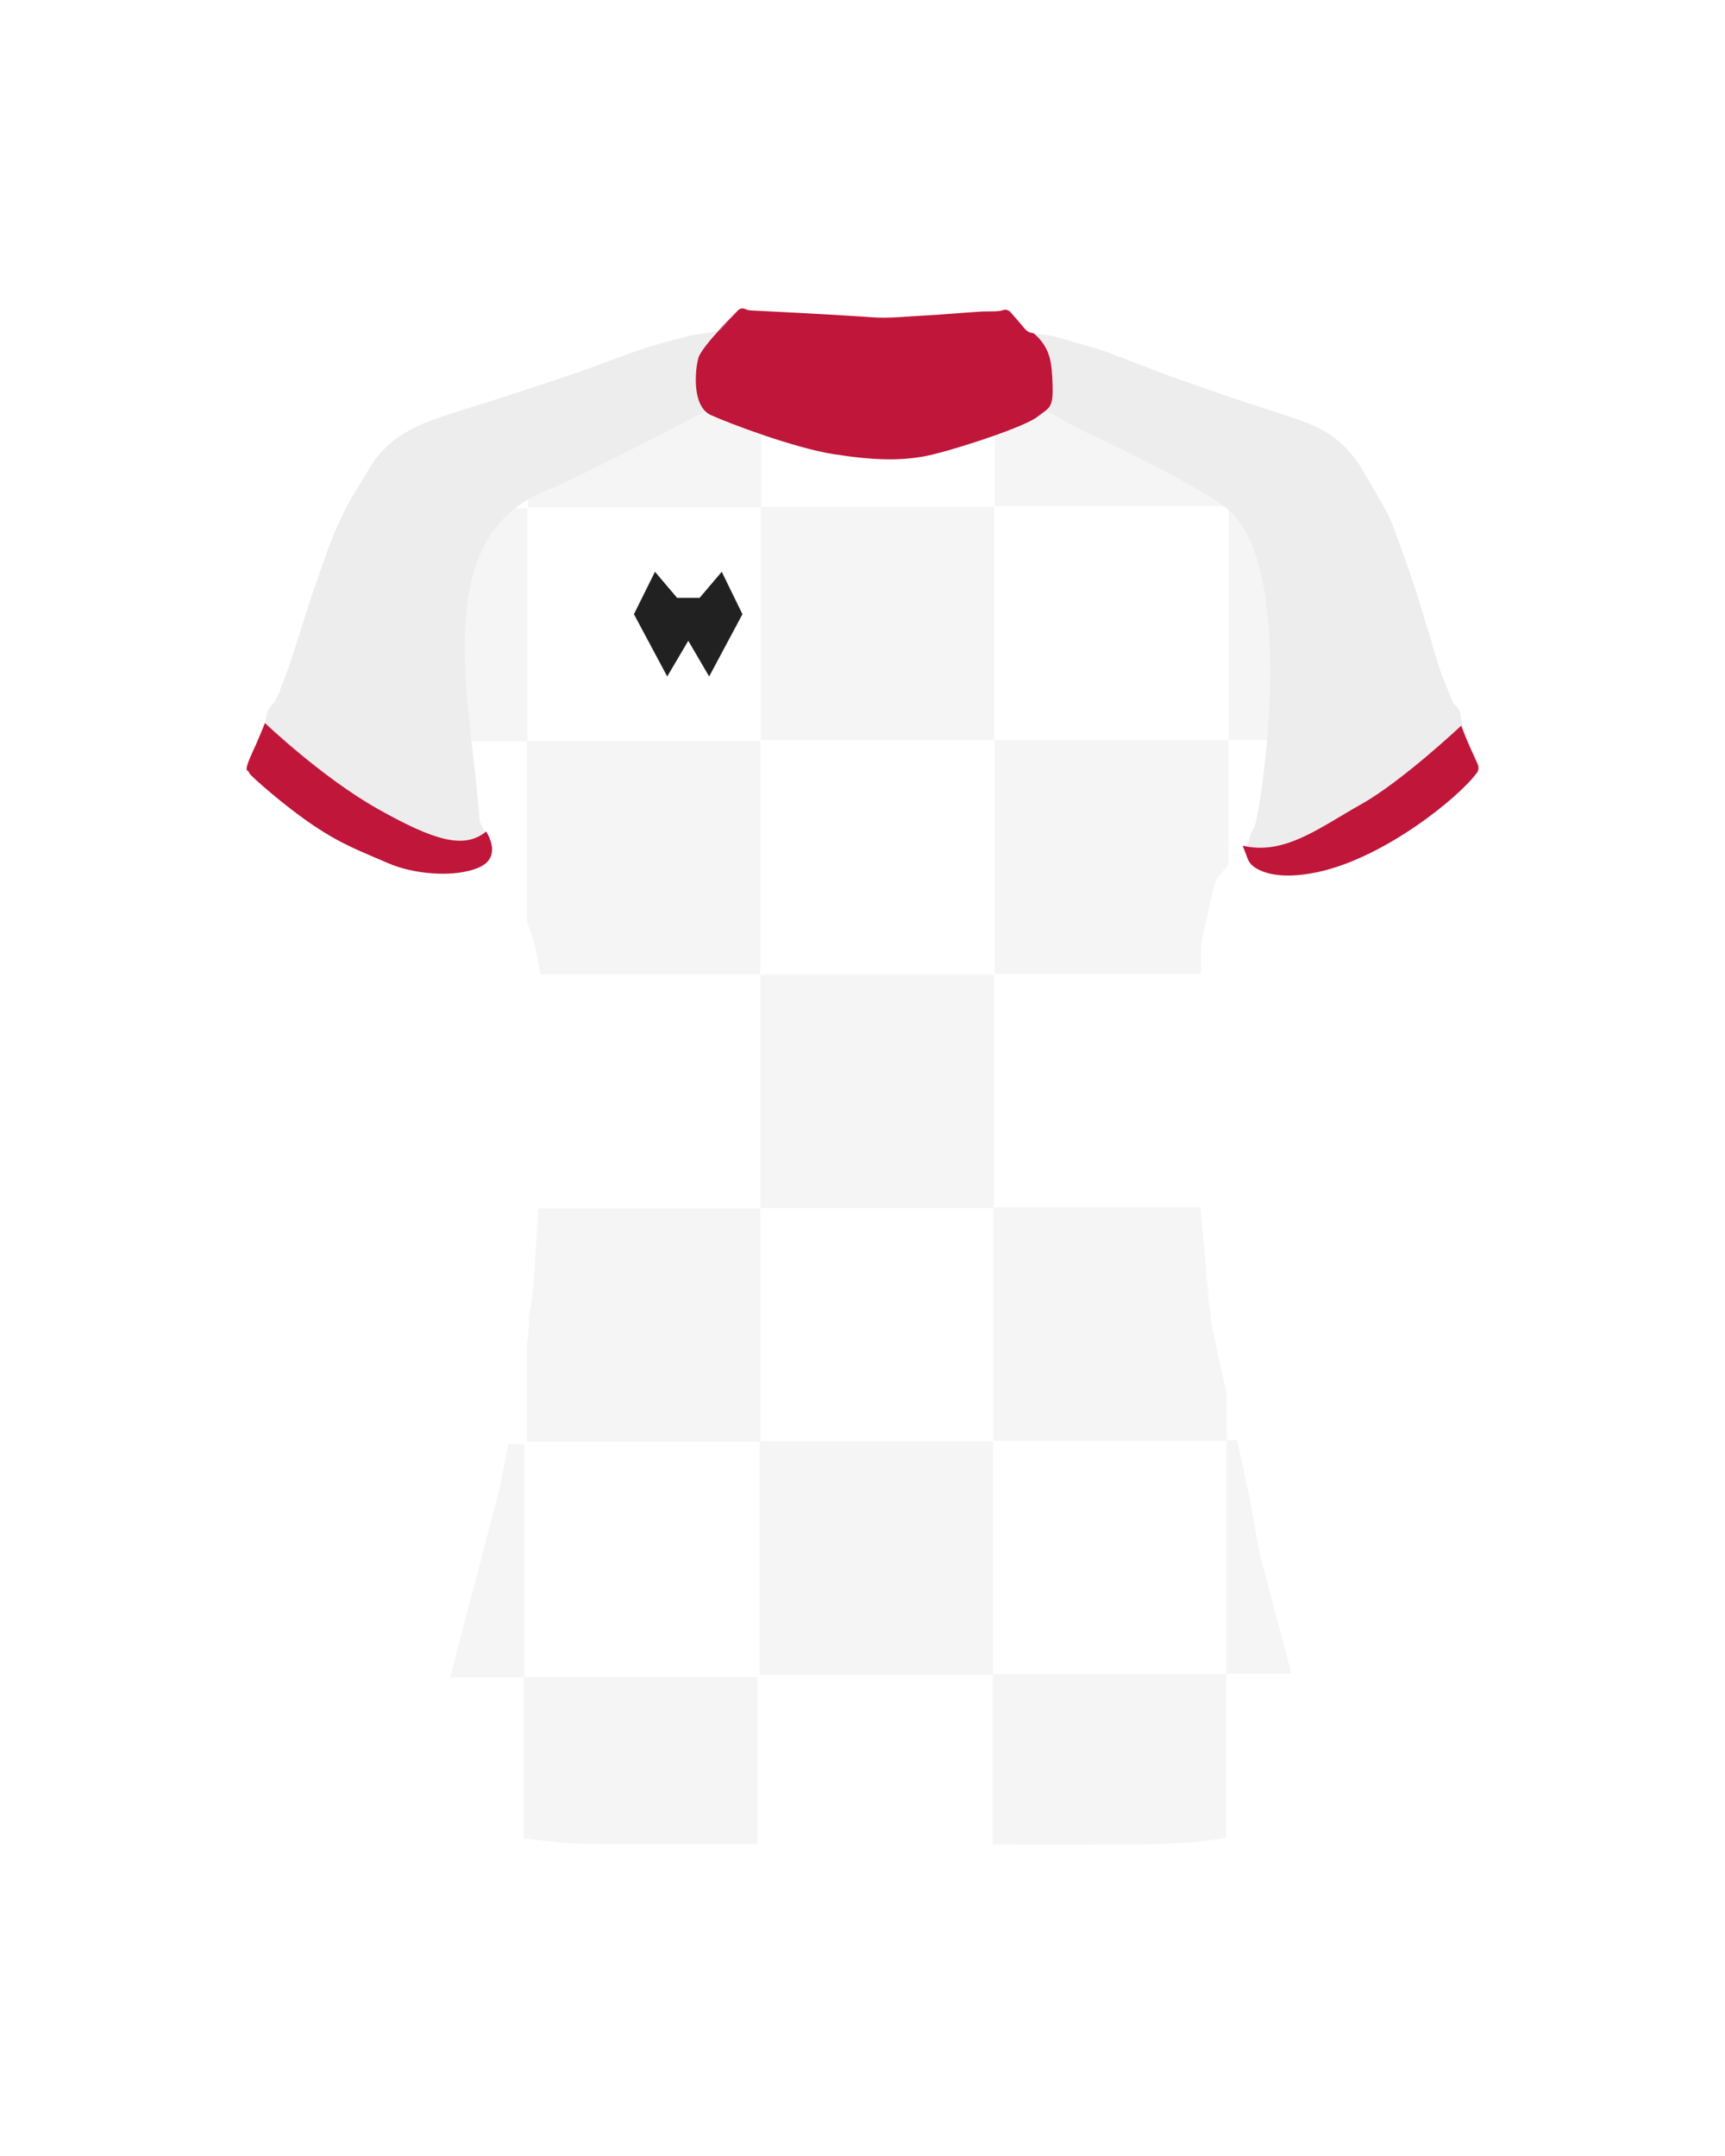 <?xml version="1.0" encoding="utf-8"?>
<!-- Generator: Adobe Illustrator 24.0.2, SVG Export Plug-In . SVG Version: 6.00 Build 0)  -->
<svg version="1.1" id="camisolasFrenteMulher20" xmlns="http://www.w3.org/2000/svg" xmlns:xlink="http://www.w3.org/1999/xlink" x="0px" y="0px"
	 viewBox="0 0 1000 1250" style="enable-background:new 0 0 1000 1250;" xml:space="preserve">
<style type="text/css">
	#camisolasFrenteMulher20 .base{fill:#FFFFFF;}
	#camisolasFrenteMulher20 .marca{fill:#212121;}
	#camisolasFrenteMulher20 .padrao{fill:#F5F5F5;}
	#camisolasFrenteMulher20 .ombro{fill:#EDEDED;}
	#camisolasFrenteMulher20 .colarinho{fill:#BF163A;}
	#camisolasFrenteMulher20 .manga{fill:#BF163A;}
</style>
<g>
	<path class="base" d="M720.8,490.3c-2,2.4-3.4,4.1-4.8,5.9c-3.4,4.2-6.6,8.5-10.1,12.7c-2,2.3-2.1,5.2-2.8,7.9
		c-2.4,9.7-4.5,19.4-6.6,29.2c-0.3,1.4-0.3,2.8-0.3,4.2c-0.1,17.2,0,34.3-0.3,51.5c-0.4,17.9-1.2,35.7-1.7,53.5
		c-0.2,7.6-0.5,15.3-0.2,22.9c0.3,7.3,1.3,14.5,1.9,21.7c0.8,8.3,1.5,16.6,2.3,24.9c1.2,13,2.1,26,3.7,38.9
		c0.8,7.2,2.5,14.3,4.1,21.4c1.8,8.5,3.8,16.9,5.7,25.4c2.4,10.8,4.7,21.5,7.2,32.3c3.7,16.5,7.2,33,9.9,49.7c1.3,8.1,3.5,16,5.6,24
		c4.3,16.6,9.1,33.1,13.2,49.7c2.1,8.5,3.2,17.3,4.9,25.9c1.5,7.4,3.3,14.7,5,22c1.4,5.8,3.4,11.5,2.9,17.6
		c-0.2,2.9-0.4,5.9-1.1,8.7c-1,4-3.9,6.7-7.4,8.6c-8.5,4.5-17,9.1-25.8,13c-4.1,1.8-8.8,2.2-13.3,3.1c-22.3,4.5-44.8,4.3-67.4,4.4
		c-41.4,0.2-82.9-0.1-124.3-0.2c-29.4,0-58.7,0-88.1,0c-32.4,0-64.8,0-97.2-0.2c-7.6-0.1-15.2-1.3-22.8-2c-6.7-0.7-13.3-1.6-20-2.2
		c-11.4-1-21.5-5.5-31.3-11c-3.7-2.1-7.1-4.6-10.5-7.1c-3.5-2.4-5.2-5.8-5.8-10c-1-7.4-0.5-14.6,1.7-21.6c4.1-13.3,8.9-26.5,13-39.8
		c2.5-8.1,4.3-16.3,6.5-24.5c3.4-12.8,6.7-25.7,10.1-38.5c1.7-6.6,3.5-13.2,5.2-19.8c2.7-10.3,5.6-20.6,8-31
		c2.5-11,4.3-22.1,6.4-33.2c1.7-8.9,3.6-17.7,5.1-26.6c2.1-12.4,5.3-24.6,5.3-37.2c0-2.2,0.6-4.4,0.9-6.6c0.6-4.9,1.4-9.7,1.8-14.6
		c0.7-9.7,1.2-19.5,1.8-29.2c1-14.4,2.1-28.8,3.2-43.2c1.1-15.5,1.9-30.9,1.2-46.5c-0.7-14.7-0.9-29.4-0.8-44c0-6.2-0.9-12.1-2-18.1
		c-0.8-4.3-1.4-8.6-2.5-12.8c-1.1-4.4-2.6-8.8-4.1-13.1c-2.7-8-5.2-16.1-8.4-23.9c-2.2-5.4-5.6-10.3-8.4-15.4c-1-1.7-2-3.4-3.3-5.7
		c-0.4,1.3-0.7,2.1-0.8,3c-0.6,4.4-3.1,7-7.2,8.7c-8.8,3.8-18,3.7-27.3,3.4c-10.3-0.3-19.8-3.3-29.2-7.2
		c-12-5.1-23.4-11.4-34.8-17.8c-14.4-8-26.4-19.1-38.6-29.9c-6.1-5.4-5.7-5.6-2.2-13c2.6-5.6,5-11.4,7.3-17.2c0.7-1.8,1-3.9,1.3-5.8
		c0.4-2.4,1.1-4.5,2.9-6.2c3.4-3.3,4.5-7.9,6.2-12.1c2.8-7.1,5.3-14.3,7.6-21.6c6.1-19.7,12.6-39.3,19.7-58.8
		c4.9-13.2,11.1-25.5,18.7-37.3c2.3-3.6,4.3-7.3,6.6-10.8c6.8-10,16.1-17,27-21.9c8.7-3.9,17.8-6.6,26.9-9.5
		c20.4-6.4,40.7-13,60.9-19.8c13.7-4.6,27-10.1,40.7-14.7c9.2-3.1,18.7-5.5,28.1-7.9c4.3-1.1,8.8-1.6,13.2-1.8
		c2.7-0.2,4.6-1.1,6.2-3.2c2.5-3.1,5.3-5.9,8-8.9c1.4-1.5,2.9-2.2,5-1.2c1,0.5,2.3,0.6,3.4,0.7c9.7,0.5,19.4,1,29.2,1.5
		c10.3,0.6,20.6,1.2,30.9,1.8c2.9,0.2,5.9,0.4,8.8,0.6c10.7,1,21.3-0.5,32-1c10.9-0.5,21.8-1.5,32.7-2.3c2.6-0.2,5.2,0,7.7-0.1
		c1.4-0.1,2.8-0.1,4.1-0.6c2.1-0.7,3.7-0.2,5,1.4c2.6,3,5.3,5.9,7.8,9.1c1.4,1.8,3,2.7,5.3,2.8c6.1,0.2,12.1,1.3,18,3.2
		c7.9,2.5,16.1,4.4,23.9,7.2c11.8,4.2,23.4,9.1,35.2,13.4c12.9,4.7,25.9,9.2,38.9,13.6c12.7,4.3,25.5,8.2,38.1,12.6
		c9.9,3.5,19.2,8.3,26.7,15.9c3.2,3.3,6.1,6.9,8.5,10.7c4.7,7.6,9,15.4,13.5,23.1c4.2,7.2,6.8,15.2,9.7,22.9
		c8.4,22.6,15.1,45.7,22,68.7c2.2,7.3,5.3,14.3,8.2,21.4c0.5,1.3,1.5,2.4,2.5,3.4c1.1,1.3,2,2.6,2.2,4.3c1,8.4,5.2,15.8,8.1,23.6
		c0.7,1.8,1.4,3.5,2.3,5.1c1.2,2.2,0.9,4.1-0.8,5.8c-3,3-5.9,6.1-9,8.9c-5.4,4.9-10.9,9.6-16.4,14.4c-7.3,6.2-15.7,10.7-23.9,15.5
		c-11.1,6.4-22.4,12.3-34.7,16.3c-10.7,3.5-21.6,3.8-32.7,2.6c-3.9-0.4-7.6-1.4-11.1-3c-1.7-0.8-3-1.7-3.7-3.4
		c-0.8-1.8-1.5-3.7-2.2-5.6C721.9,493.2,721.5,492.1,720.8,490.3z"/>
</g>
<polygon class="marca" points="399,371.5 411.1,392.2 430.4,356.1 418.4,331.5 405.6,346.6 392.5,346.6 379.7,331.5 367.5,356.1 
	386.8,392.2 "/>
<g>
	<path class="padrao" d="M847.7,293.8v-0.2h-0.1h-0.1C847.6,293.7,847.6,293.8,847.7,293.8z"/>
	<path class="padrao" d="M149.8,430.1c-1.2,2.9-2.5,5.7-3.8,8.5c-3.5,7.4-3.9,7.6,2.2,13c7.3,6.4,14.5,13,22.2,18.9v-40.4H149.8z"/>
	<path class="padrao" d="M712.2,293.5v-63.3c-12-4.1-24-8.2-35.9-12.6c-11.8-4.3-23.4-9.2-35.2-13.4c-7.8-2.8-16-4.7-23.9-7.2
		c-5.9-1.9-11.9-3-18-3.2c-2.3-0.1-3.9-1-5.3-2.8c-2.5-3.2-5.2-6.1-7.8-9.1c-1.3-1.6-2.9-2.1-5-1.4c-1.3,0.5-2.7,0.5-4.1,0.6
		c-0.1,0-0.1,0-0.2,0v112.4H712.2z"/>
	<path class="padrao" d="M309.4,743.3c-0.4,4.9-1.2,9.7-1.8,14.6c-0.3,2.2-0.9,4.4-0.9,6.6c0,5.2-0.5,10.3-1.3,15.4v56h135v-0.4h0.3
		v-135H312.2c-0.3,4.5-0.7,9-1,13.6C310.6,723.8,310.1,733.6,309.4,743.3z"/>
	<path class="padrao" d="M441.1,294.1v-0.4h0.3V180.9c-1.9-0.1-3.8-0.2-5.7-0.3c-1.1-0.1-2.4-0.2-3.4-0.7c-2.1-1-3.6-0.3-5,1.2
		c-2.7,3-5.5,5.8-8,8.9c-1.6,2.1-3.5,3-6.2,3.2c-4.4,0.2-8.9,0.7-13.2,1.8c-9.4,2.4-18.9,4.8-28.1,7.9c-13.7,4.6-27,10.1-40.7,14.7
		c-8.3,2.8-16.6,5.5-24.9,8.2v68.3L441.1,294.1L441.1,294.1z"/>
	<path class="padrao" d="M171.3,375.7c-0.3,1-0.6,2-0.9,2.9v51.3h135v-0.3h0.3v-135H201c-3.8,7.2-7.1,14.6-10,22.4
		C183.9,336.4,177.4,356,171.3,375.7z"/>
	<path class="padrao" d="M305.4,430v103.9c0.3,0.8,0.6,1.7,0.8,2.5c1.5,4.3,3,8.7,4.1,13.1c1.1,4.2,1.7,8.5,2.5,12.8
		c0.2,0.9,0.3,1.7,0.5,2.6h127.4V429.6H305.8v0.4H305.4z"/>
	<path class="padrao" d="M854.7,437.8c-1.2-3.1-2.5-6.2-3.8-9.3h-3.1v0.4h-0.4v-0.4h0.3v-9c-0.5-1.7-0.8-3.5-1.1-5.3
		c-0.2-1.7-1.1-3-2.2-4.3c-1-1-2-2.1-2.5-3.4c-2.9-7.1-6-14.1-8.2-21.4c-6.9-23-13.6-46.1-22-68.7c-2.9-7.7-5.5-15.6-9.7-22.8h-89.7
		v135.3l0,0h134.8v28.8c0,0,0,0,0.1-0.1c3.1-2.8,6-5.9,9-8.9c1.7-1.7,2-3.6,0.8-5.8C856.1,441.3,855.4,439.6,854.7,437.8z"/>
	<path class="padrao" d="M303.5,972.3h0.4v-135h-9.3c-1.5,8.1-2.9,16.2-4.7,24.2c-2.4,10.4-5.3,20.7-8,31c-1.7,6.6-3.5,13.2-5.2,19.8
		c-3.4,12.8-6.7,25.7-10.1,38.5c-2,7.3-3.6,14.6-5.7,21.8h42.6L303.5,972.3L303.5,972.3z"/>
	<polygon class="padrao" points="576.2,700 576.2,565 440.9,565 440.9,700.4 575.8,700.4 575.8,700 	"/>
	<path class="padrao" d="M575.7,970.7v0.2h-0.2v-0.2H575.7V835.6H440.8v0.3h-0.4v135h135.1v98.5c23.3,0.1,46.6,0.1,69.9,0
		c21.9-0.1,43.8,0.1,65.4-4v-94.7L575.7,970.7L575.7,970.7z"/>
	<path class="padrao" d="M711.1,835.1V808c-1.7-7.7-3.5-15.3-5.1-23c-1.6-7.1-3.3-14.2-4.1-21.4c-1.6-12.9-2.5-25.9-3.7-38.9
		c-0.8-8.2-1.5-16.5-2.3-24.7H576.2v0.4h-0.4v134.9h135.1v-0.2L711.1,835.1L711.1,835.1z"/>
	<path class="padrao" d="M304,972.3v0.4h-0.4v93.2c3.1,0.4,6.3,0.7,9.5,1.1c7.6,0.7,15.2,1.9,22.8,2c32.4,0.2,64.8,0.2,97.2,0.2
		c2,0,4,0,6,0v-96.9L304,972.3L304,972.3z"/>
	<path class="padrao" d="M711.1,835.3h-0.2v135.1h37.6c-0.3-1.5-0.6-2.9-1-4.4c-4.1-16.6-8.9-33.1-13.2-49.7c-2.1-8-4.3-15.9-5.6-24
		c-2.7-16.7-6.2-33.2-9.9-49.7c-0.6-2.5-1.2-5.1-1.7-7.6h-6L711.1,835.3L711.1,835.3z"/>
	<path class="padrao" d="M576.7,429.2v135.3h119.5c0-4.8,0-9.6,0.1-14.4c0-1.4,0-2.8,0.3-4.2c2.1-9.8,4.2-19.5,6.6-29.2
		c0.7-2.7,0.8-5.6,2.8-7.9c2.1-2.5,4.1-5.1,6.1-7.7v-72H576.7V429.2z"/>
	<polygon class="padrao" points="441.1,294.1 441.1,429.1 576.4,429.1 576.4,293.8 441.6,293.8 441.6,294.1 	"/>
	<polygon class="padrao" points="847.3,428.5 847.3,428.9 847.8,428.9 847.8,428.5 847.7,428.5 	"/>
	<polygon class="padrao" points="441.1,294.1 441.6,294.1 441.6,293.8 441.4,293.8 441.4,293.7 441.1,293.7 	"/>
	<polygon class="padrao" points="303.5,972.6 303.5,972.7 304,972.7 304,972.3 303.5,972.3 	"/>
	<path class="padrao" d="M847.7,428.5L847.7,428.5h3.2c-1.2-2.9-2.4-5.9-3.2-9L847.7,428.5L847.7,428.5z"/>
	<polygon class="padrao" points="440.4,835.9 440.4,835.9 440.8,835.9 440.8,835.6 440.7,835.6 440.7,835.5 440.4,835.5 	"/>
	<rect x="575.5" y="970.7" class="padrao" width="0.2" height="0.2"/>
	<polygon class="padrao" points="576.2,700 576.2,700 576.2,700 575.8,700 575.8,700.4 576.2,700.4 	"/>
	<polygon class="padrao" points="711.1,835.1 711.1,835.1 711.1,835.1 710.9,835.1 710.9,835.3 710.9,835.3 711.1,835.3 	"/>
	<rect x="441.4" y="293.7" class="padrao" width="0.1" height="0.1"/>
	<rect x="440.7" y="835.5" class="padrao" width="0.1" height="0.1"/>
	<polygon class="padrao" points="576.2,700 576.2,700 576.2,700 	"/>
	<polygon class="padrao" points="711.1,835.1 711.1,835.1 711.1,835.1 	"/>
	<polygon class="padrao" points="305.4,429.9 305.4,430 305.8,430 305.8,429.6 305.7,429.6 305.4,429.6 	"/>
</g>
<g>
	<g>
		<path class="ombro" d="M315.4,285c26.3-10.9,93-46.4,93-46.4s0.2-3.9-1.9-16c-2.3-13.2,6.1-28.2,10.1-31c2.2-1.1,3.7-1.2,0,0
			c-4.2,1.4-12.6,2-16.9,3.1c-9.4,2.4-18.9,4.8-28.1,7.9c-13.7,4.6-27,10.1-40.7,14.7c-20.2,6.9-40.6,13.4-60.9,19.8
			c-9.1,2.9-18.2,5.6-26.9,9.5c-10.9,4.9-20.3,11.8-27,21.9c-2.4,3.5-4.3,7.2-6.6,10.8c-7.6,11.8-13.8,24.1-18.7,37.3
			c-7.1,19.4-13.6,39-19.7,58.8c-2.3,7.3-4.7,14.5-7.6,21.6c-1.7,4.2-2.8,8.8-6.2,12.1c-1.8,1.7-2.5,3.8-2.9,6.2
			c-0.3,2-0.6,4-1.3,5.8c-2.3,5.8-4.7,11.5-7.3,17.2c-3.5,7.4-3.8,7.6,2.2,13c12.2,10.8,24.2,21.9,38.6,29.9
			c11.4,6.3,22.8,12.7,34.8,17.8c9.4,3.9,19,6.9,29.2,7.2c9.3,0.3,18.5,0.4,27.3-3.4c4.1-1.7,6.5-4.4,7.2-8.7c0.1-0.8,0.4-1.6,0.8-3
			l-7.8-14.7C273.2,406.9,248,312.9,315.4,285z"/>
	</g>
	<g>
		<path class="ombro" d="M606.1,200.7c4,5.6,4.6,15.9,4.3,25.2s-4.3,11.9-4.3,11.9s18.9,10.9,22.2,12.2s69.5,32.6,84.6,46.2
			c40,36.4,17.3,179.1,14.1,183.7c-3,4.3-5,12.1-2.4,19.9c0.7,1.6,2,2.5,3.7,3.3c3.6,1.7,7.2,2.6,11.1,3c11.1,1.2,22,0.9,32.7-2.6
			c12.2-4,23.6-9.9,34.7-16.3c8.2-4.7,16.6-9.3,23.9-15.5c5.5-4.7,11-9.5,16.4-14.4c3.1-2.8,6.1-5.9,9-8.9c1.7-1.7,2-3.6,0.8-5.8
			c-0.9-1.6-1.7-3.4-2.3-5.1c-2.9-7.8-7.1-15.1-8.1-23.6c-0.2-1.7-1-3-2.2-4.3c-0.9-1-2-2.1-2.5-3.4c-2.8-7.1-6-14.1-8.2-21.4
			c-6.9-23.1-13.6-46.2-22-68.7c-2.9-7.8-5.4-15.7-9.7-22.9c-4.5-7.7-8.8-15.5-13.5-23.1c-2.4-3.8-5.4-7.4-8.5-10.7
			c-7.4-7.7-16.8-12.5-26.7-15.9c-12.6-4.4-25.4-8.3-38.1-12.6c-13-4.4-26-8.9-38.9-13.6c-11.8-4.3-23.4-9.2-35.2-13.4
			c-7.8-2.8-16-4.7-23.9-7.2c-5.9-1.9-11.8-2.9-18-3.2C599.2,193.5,602.1,195.1,606.1,200.7z"/>
	</g>
</g>
<g>
	<path class="manga" d="M720.4,490.3l2.9,7.6c0.7,1.8,1.8,3.3,3.3,4.4c4.3,3.3,14.9,8,36.9,3.4c39.1-8.2,82.3-43.6,92.2-57.1
		c0,0,2.4-2.1,0.8-5.8c-2.3-5.2-6.4-13.5-9.4-22.1c0,0-34.4,32.4-58.2,45.7C765,479.8,744.6,496.1,720.4,490.3z"/>
	<path class="manga" d="M281.8,482.1c0,0,10,14.6-4.1,20.8c-14.1,6.2-38,4-52.8-2.5s-26-10.3-43-21.7s-36.3-28.6-37.2-30.2
		s-0.9-1.6-0.9-1.6s-2.7,0.9,1.6-8.6c4.4-9.5,8.2-19.1,8.2-19.1s33.3,31.8,65.6,49.9C251.6,487.3,269.1,492.6,281.8,482.1z"/>
</g>
<g>
	<path class="colarinho" d="M419.2,189.4c2.5-3.1,5.3-5.9,8-8.9c0,0-5.2,5.1-10.6,11.1C417.5,191.1,418.4,190.4,419.2,189.4z"/>
	<path class="colarinho" d="M598.6,193.2c-1-0.1-2.9-0.7-4.7-2.7C595.2,192.1,596.6,193,598.6,193.2z"/>
	<path class="colarinho" d="M599.2,193.3c-0.2,0-0.4,0-0.6-0.1C599,193.3,599.2,193.3,599.2,193.3z"/>
	<path class="colarinho" d="M586.1,181.4c0,0,5.3,6.2,7.8,9.1C591.4,187.3,588.7,184.4,586.1,181.4z"/>
	<path class="colarinho" d="M412.2,240.7c11.3,5.1,48.6,19.1,71,22.6s40.5,4.5,58.4,0s52.7-16.1,59.7-21.6c7-5.4,9.3-4.9,8.9-18.3
		c-0.4-13.4-1.2-21.8-11-30.2c0,0-0.2,0-0.6-0.1c-2-0.2-3.4-1.1-4.7-2.7c-2.5-2.9-7.8-9.1-7.8-9.1c-1.4-1.6-2.9-2.1-5-1.4
		c-1.3,0.5-2.7,0.5-4.1,0.6c-2.6,0.1-5.2,0-7.7,0.1c-10.9,0.7-21.8,1.7-32.7,2.3c-10.7,0.5-21.3,1.9-32,1c-2.9-0.3-5.9-0.4-8.8-0.6
		c-10.3-0.6-20.6-1.3-30.9-1.8c-9.7-0.5-19.4-1-29.2-1.5c-1.2-0.1-2.4-0.2-3.4-0.7c-2.1-1-3.6-0.4-5,1.2c-2.7,2.9-5.5,5.8-8,8.9
		c-0.8,1-1.6,1.7-2.6,2.2c-5.3,5.8-10.8,12.5-11.8,15.8C402.9,214.3,400.9,235.7,412.2,240.7z"/>
</g>
</svg>
